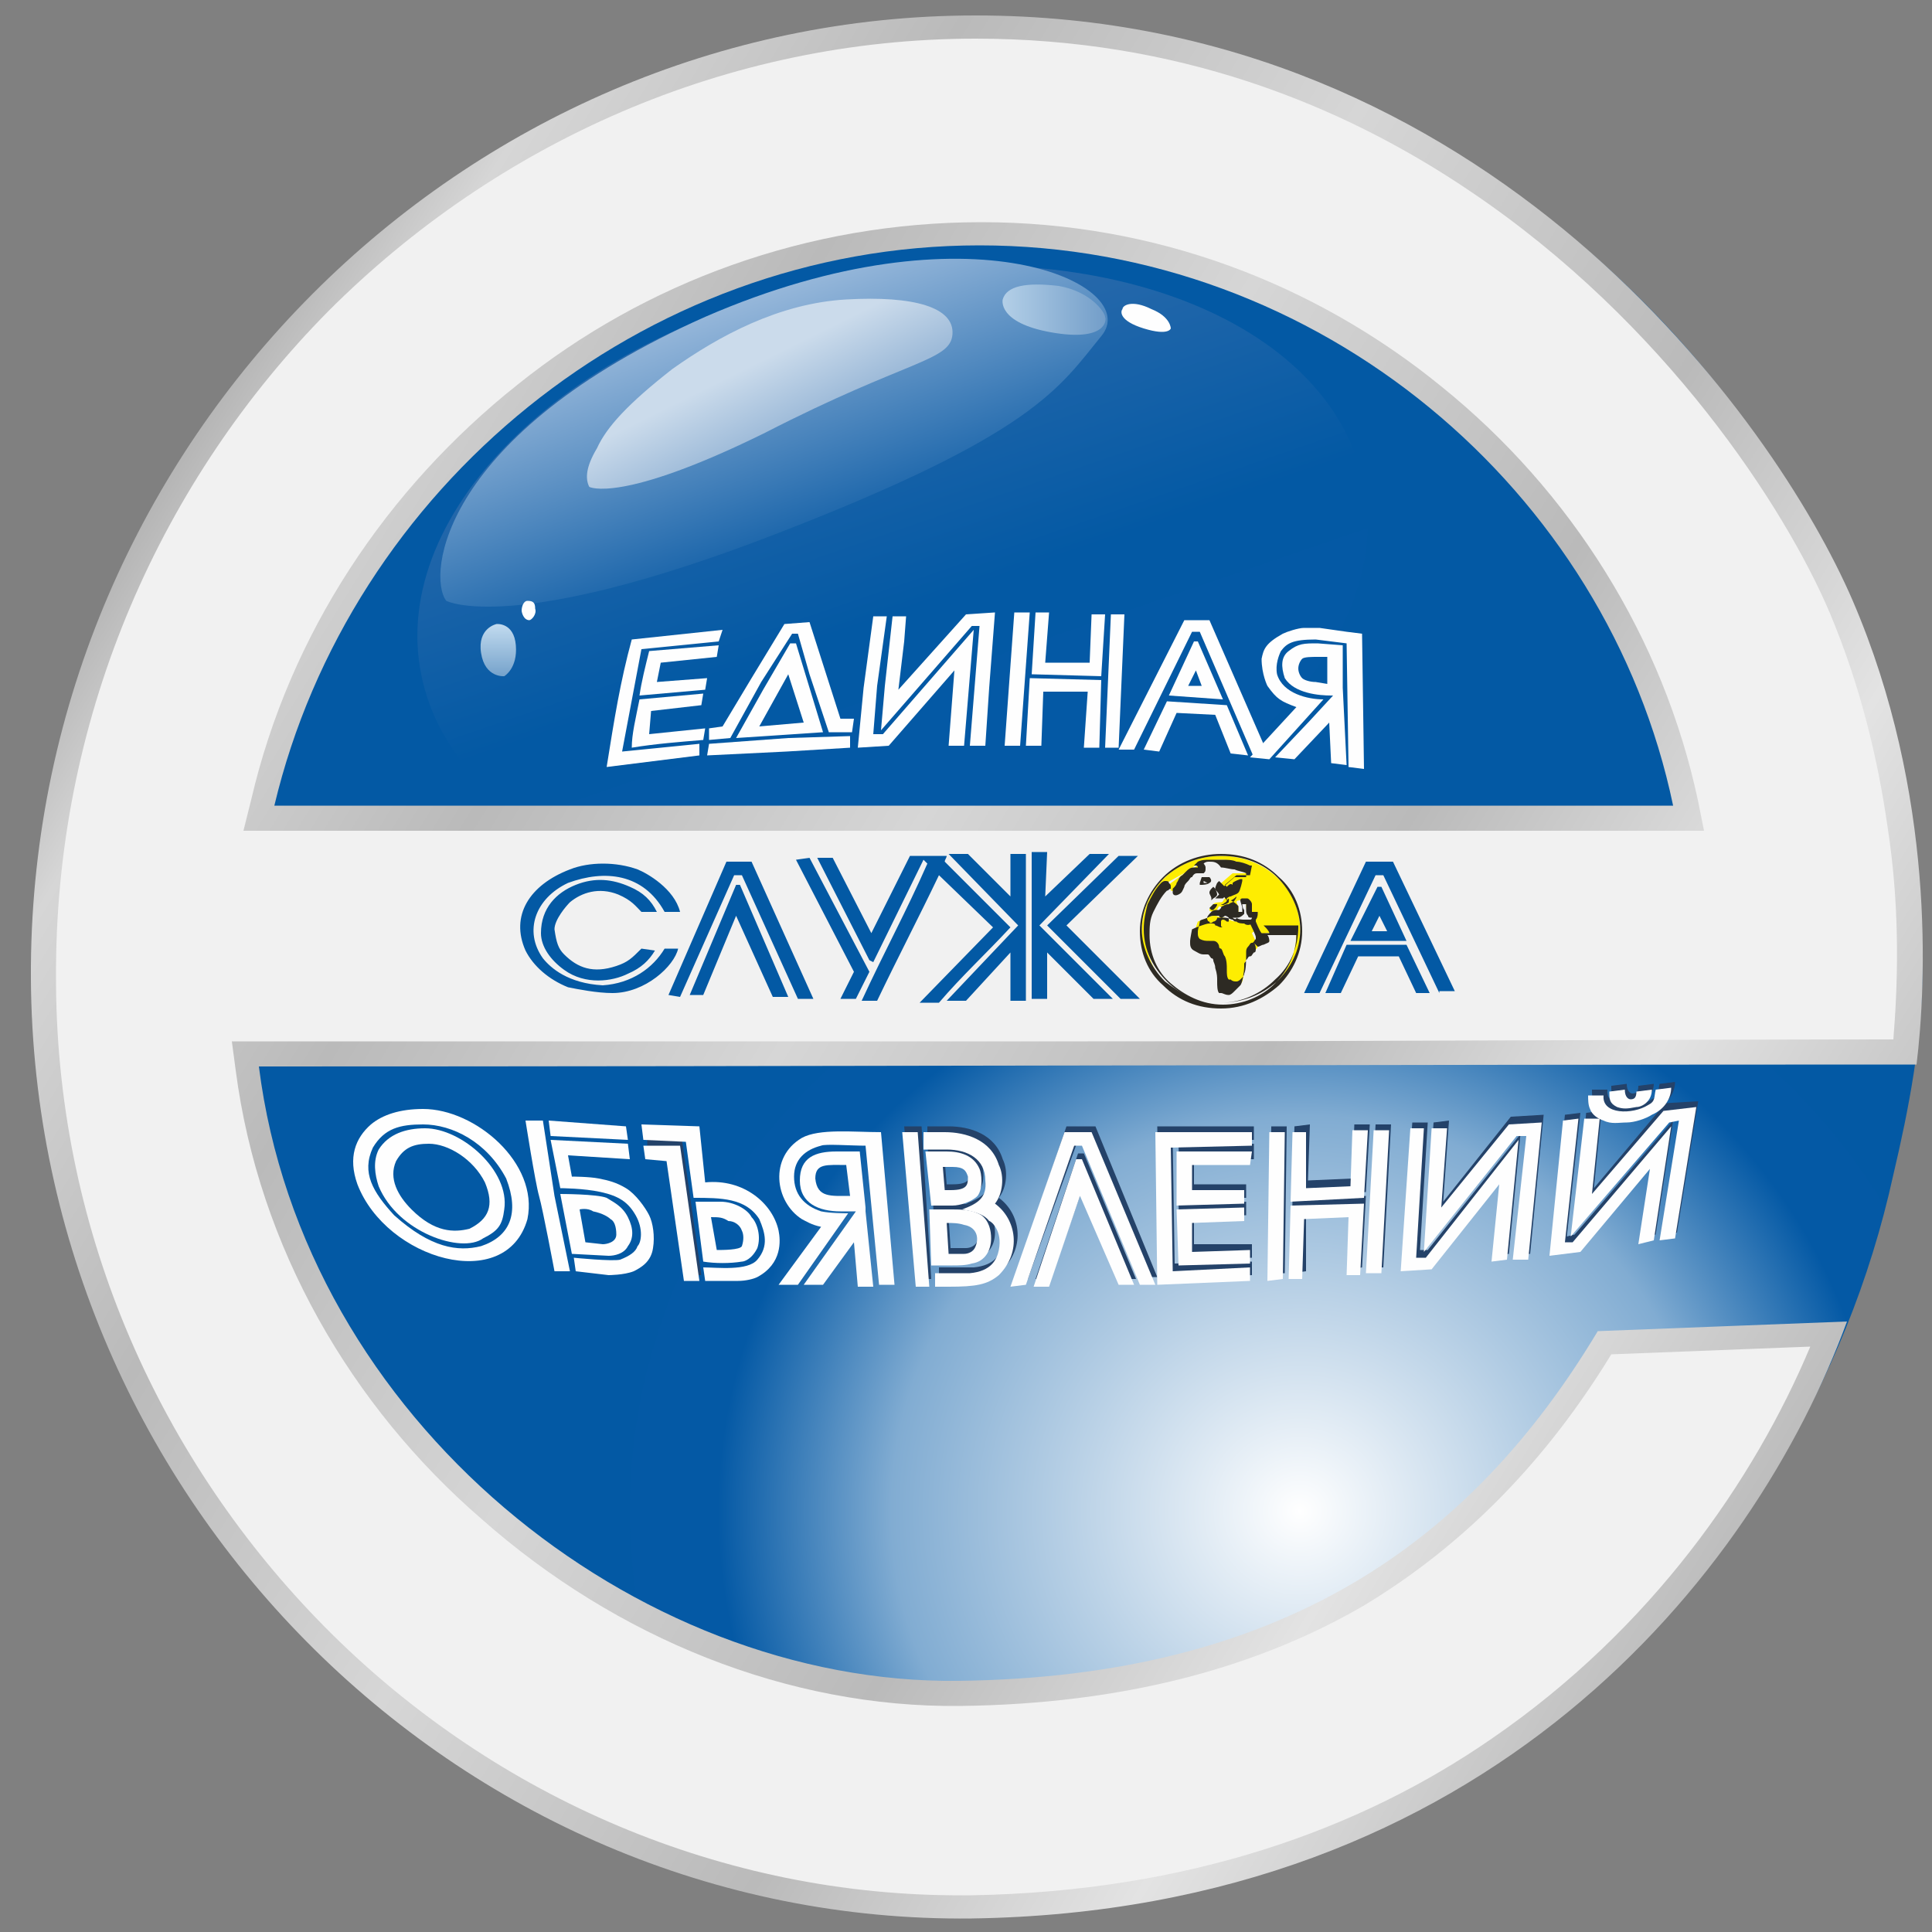 <?xml version="1.0" encoding="utf-8"?>
<!-- Generator: Adobe Illustrator 23.0.2, SVG Export Plug-In . SVG Version: 6.00 Build 0)  -->
<svg version="1.1" id="Слой_1" xmlns="http://www.w3.org/2000/svg" xmlns:xlink="http://www.w3.org/1999/xlink" x="0px" y="0px"
	 viewBox="0 0 100 100" style="enable-background:new 0 0 100 100;" xml:space="preserve">
<rect x="0" y="0" width="100" height="100" fill="#808080" stroke="none"/>
<style type="text/css">
	.st0{fill-rule:evenodd;clip-rule:evenodd;fill:#0359A4;}
	.st1{clip-path:url(#SVGID_2_);}
	.st2{fill-rule:evenodd;clip-rule:evenodd;fill:url(#SVGID_3_);}
	.st3{fill-rule:evenodd;clip-rule:evenodd;fill:url(#SVGID_4_);}
	.st4{fill-rule:evenodd;clip-rule:evenodd;fill:url(#SVGID_5_);}
	.st5{fill-rule:evenodd;clip-rule:evenodd;fill:url(#SVGID_6_);}
	.st6{fill-rule:evenodd;clip-rule:evenodd;fill:url(#SVGID_7_);}
	.st7{fill-rule:evenodd;clip-rule:evenodd;fill:#FEFEFE;}
	.st8{fill-rule:evenodd;clip-rule:evenodd;fill:url(#SVGID_8_);}
	.st9{fill:none;}
	.st10{fill-rule:evenodd;clip-rule:evenodd;fill:url(#SVGID_9_);}
	.st11{fill:#244269;}
	.st12{fill-rule:evenodd;clip-rule:evenodd;fill:#244269;}
	.st13{fill:#FEFEFE;}
	.st14{fill:#F1F1F1;}
	.st15{fill:#2D2A23;}
	.st16{fill-rule:evenodd;clip-rule:evenodd;fill:#FEED01;}
	.st17{fill:#0359A4;}
</style>
<g id="Слой_x5F_1">
	<path class="st0" d="M50.6,1.3c14.9,0,28.2,6.7,37.2,17.3c7.2,8.5,11.7,19.5,11.7,31.6c0,3.6-0.7,7.2-1.5,10.6
		c-4.8,21.9-24,38.3-47.4,38.3c-27,0-48.9-21.9-48.9-48.9C1.7,23.2,23.6,1.3,50.6,1.3L50.6,1.3z"/>
	<g>
		<defs>
			<path id="SVGID_1_" d="M52.1,2C67,2,77.3,8.2,86.3,18.8c7.2,8.5,13.1,16.6,13.1,28.7c0,7.3-1.4,15.4-4.1,21.7
				c-7.2,17-23.2,28.1-42.9,28.1c-27,0-48.9-21.9-48.9-48.9S25.1,2,52.1,2L52.1,2z"/>
		</defs>
		<clipPath id="SVGID_2_">
			<use xlink:href="#SVGID_1_"  style="overflow:visible;"/>
		</clipPath>
		<g class="st1">
			<g>
				
					<radialGradient id="SVGID_3_" cx="67.275" cy="80.505" r="30.105" gradientTransform="matrix(1 0 0 -0.969 0 156.231)" gradientUnits="userSpaceOnUse">
					<stop  offset="0" style="stop-color:#FFFFFF"/>
					<stop  offset="0.702" style="stop-color:#81ACD2"/>
					<stop  offset="1" style="stop-color:#0459A5"/>
				</radialGradient>
				<ellipse class="st2" cx="67.3" cy="78.2" rx="34.7" ry="32.2"/>
				<g id="_856743072">
					
						<linearGradient id="SVGID_4_" gradientUnits="userSpaceOnUse" x1="42.068" y1="84.299" x2="49.202" y2="63.569" gradientTransform="matrix(1 0 0 -1 0 102.285)">
						<stop  offset="0" style="stop-color:#2869AB"/>
						<stop  offset="0.659" style="stop-color:#0359A4"/>
						<stop  offset="1" style="stop-color:#0459A5"/>
					</linearGradient>
					<path class="st3" d="M46.2,30l3.1,15.5c-13.5,2.7-25.8-2-27.5-10.6c-1.7-8.5,7.8-17.7,21.3-20.4c13.5-2.7,25.8,2,27.5,10.6
						c1.7,8.5-7.8,17.7-21.3,20.4L46.2,30L46.2,30z"/>
					
						<linearGradient id="SVGID_5_" gradientUnits="userSpaceOnUse" x1="36.854" y1="88.079" x2="41.392" y2="75.035" gradientTransform="matrix(1 0 0 -1 0 102.285)">
						<stop  offset="0" style="stop-color:#A8C3E1"/>
						<stop  offset="1" style="stop-color:#1F68AC"/>
					</linearGradient>
					<path class="st4" d="M23.1,31.1c0,0,3.4,1.8,16.9-3.4s14.8-7.6,17-10.3c2.2-2.6-6.7-7-20.5-1C22.8,22.5,22.1,29.8,23.1,31.1
						L23.1,31.1z"/>
					
						<linearGradient id="SVGID_6_" gradientUnits="userSpaceOnUse" x1="38.811" y1="83.326" x2="40.387" y2="80.137" gradientTransform="matrix(1 0 0 -1 0 102.285)">
						<stop  offset="0" style="stop-color:#CBDBEB"/>
						<stop  offset="1" style="stop-color:#9EBBD9"/>
					</linearGradient>
					<path class="st5" d="M30.5,25.2c0,0,1.6,0.9,9.1-2.8c7.4-3.8,9.6-3.7,9.7-5.1c0.1-1.4-2-2-5.5-1.8c-3.5,0.2-6.6,1.9-9,3.6
						c-2.3,1.8-3.4,3-3.9,4.1C30.3,24.2,30.3,24.8,30.5,25.2L30.5,25.2z"/>
					
						<linearGradient id="SVGID_7_" gradientUnits="userSpaceOnUse" x1="51.899" y1="86.205" x2="57.193" y2="86.205" gradientTransform="matrix(1 0 0 -1 0 102.285)">
						<stop  offset="0" style="stop-color:#B3CFE7"/>
						<stop  offset="1" style="stop-color:#739EC9"/>
					</linearGradient>
					<path class="st6" d="M51.9,15.5c0,0-0.3,1.2,2.5,1.7c2.8,0.5,2.9-0.6,2.8-0.8c0-0.2-0.7-1.3-2.4-1.6
						C53.1,14.6,52.1,14.8,51.9,15.5L51.9,15.5z"/>
					<path class="st7" d="M58.1,16c-0.1,0.1-0.2,0.6,1.1,1c1.3,0.4,1.4,0,1.4,0s0-0.6-1-1C58.6,15.5,58.1,15.8,58.1,16L58.1,16z"/>
					
						<linearGradient id="SVGID_8_" gradientUnits="userSpaceOnUse" x1="25.816" y1="69.985" x2="25.816" y2="67.273" gradientTransform="matrix(1 0 0 -1 0 102.285)">
						<stop  offset="0" style="stop-color:#C2DBEF"/>
						<stop  offset="1" style="stop-color:#75A2CB"/>
					</linearGradient>
					<path class="st8" d="M26.1,35c0,0-1,0.1-1.2-1.2c-0.2-1.3,0.8-1.5,0.8-1.5s0.9-0.1,1,1.1C26.8,34.6,26.1,35,26.1,35L26.1,35z"
						/>
					<path class="st7" d="M27.4,32.1c0.1,0,0.4-0.3,0.3-0.6c0-0.3-0.1-0.4-0.4-0.4c-0.2,0-0.3,0.3-0.3,0.5
						C27,31.7,27.1,32.1,27.4,32.1L27.4,32.1z"/>
				</g>
			</g>
		</g>
	</g>
	<path class="st9" d="M52.1,2C67,2,77.3,8.2,86.3,18.8c7.2,8.5,13.1,16.6,13.1,28.7c0,7.3-1.4,15.4-4.1,21.7
		c-7.2,17-23.2,28.1-42.9,28.1c-27,0-48.9-21.9-48.9-48.9S25.1,2,52.1,2L52.1,2z"/>
	<g>
		<linearGradient id="SVGID_9_" gradientUnits="userSpaceOnUse" x1="2.242" y1="20.57" x2="93.271" y2="76.571">
			<stop  offset="0" style="stop-color:#8B8B8B"/>
			<stop  offset="0.128" style="stop-color:#D6D6D6"/>
			<stop  offset="0.284" style="stop-color:#BABABA"/>
			<stop  offset="0.47" style="stop-color:#D6D6D6"/>
			<stop  offset="0.671" style="stop-color:#BABABA"/>
			<stop  offset="0.832" style="stop-color:#E3E3E3"/>
			<stop  offset="1" style="stop-color:#BABABA"/>
		</linearGradient>
		<path class="st10" d="M50.7,12.7c17.6,0,32.5,12.7,35.9,29H14.2C18.1,25.3,33.2,12.7,50.7,12.7L50.7,12.7z M99.2,55.1
			c0.5-4.1,1-14-3.3-24C91.9,21.8,77,0.8,50.5,0.8S1.8,22.8,1.6,50s22,49.6,48.7,49.3C77,98.9,90.8,81.5,95.6,68.4l-12.9,0.5
			c-6.6,11-16.4,17.9-33.1,18.1c-16.7,0.2-33.9-13.5-36.2-31.8C42,55.2,70.6,55.1,99.2,55.1L99.2,55.1z"/>
		<g id="_875205872">
			<path class="st11" d="M85.5,56.9c0.4-0.2,0.3-0.4,0.4-0.8l0.8-0.1c0,0.5-0.3,1.1-1,1.4c-0.3,0.2-0.9,0.4-1.3,0.4
				c-0.4,0-0.8,0.1-1.2-0.1c-0.3-0.1-0.6-0.3-0.7-0.6c-0.1-0.2-0.1-0.5-0.1-0.7l0.8,0C83.1,57.4,84.7,57.4,85.5,56.9L85.5,56.9z"/>
			<path class="st11" d="M84.5,56.6c0.2,0,0.3-0.1,0.3-0.4l0.8-0.1c0,0.6-0.5,0.9-0.8,0.9c-0.5,0.1-0.7,0.1-1,0
				c-0.4-0.2-0.4-0.4-0.4-0.8l0.8-0.1C84.2,56.5,84.4,56.6,84.5,56.6L84.5,56.6z"/>
			<polygon class="st11" points="70.5,65.6 69.8,65.7 69.9,62.7 67.6,62.8 67.6,65.8 66.8,65.9 66.9,62.1 70.7,61.9 			"/>
			<polygon class="st11" points="71.2,58.2 72,58.2 71.6,65.6 70.8,65.6 			"/>
			<polygon class="st11" points="67,58.3 67.8,58.2 67.7,61.1 70,61 70.1,58.2 70.9,58.2 70.7,61.7 66.9,61.9 			"/>
			<polygon class="st11" points="65.8,58.3 66.6,58.3 66.5,65.9 65.7,65.9 			"/>
			<polygon class="st11" points="64.5,62.2 64.5,62.9 61.8,63 61.8,64.4 64.8,64.4 64.8,65.1 61.1,65.2 61,62.3 			"/>
			<polygon class="st11" points="64.9,59.2 64.9,60 61.8,60 61.8,61.3 64.5,61.3 64.5,62 61.1,62 61,59.3 			"/>
			<polygon class="st11" points="59.9,58.3 64.9,58.3 64.9,59 60.7,59 60.8,65.4 64.8,65.3 64.8,66 60,66.2 			"/>
			<path class="st11" d="M49.1,63l0.1,1.6c0.4,0,0.6,0,0.8,0c0.2,0,0.5-0.1,0.6-0.4c0.2-0.5,0-1-0.6-1.1C49.7,63,49.5,63,49.1,63
				L49.1,63z M48.3,62.3l1.2,0c0.4,0,1,0,1.5,0.3c0.4,0.3,0.5,0.8,0.5,1.2c0,0.6-0.3,1.2-1,1.3c-0.3,0.1-0.7,0.1-1,0.1l-1.1,0
				L48.3,62.3L48.3,62.3z"/>
			<path class="st11" d="M48,59.3l1.1,0c0.7,0,1.4,0.2,1.7,0.9c0.1,0.2,0.2,1-0.1,1.4c-0.3,0.3-0.9,0.5-1.3,0.5l-1.1,0L48,59.3z
				 M48.9,60.1l0.1,1.2l0.3,0c0.9,0,0.9-0.3,0.9-0.7c-0.1-0.3-0.2-0.5-0.8-0.5L48.9,60.1L48.9,60.1z"/>
			<path class="st11" d="M48,58.3l1.1,0c1.1,0,2.4,0.4,2.8,1.7c0.3,0.6,0.2,1.5-0.2,2c1.1,0.8,1.4,2.5,0.2,3.7
				c-0.6,0.5-1.2,0.6-2.6,0.6h-0.7l0-0.7l1.8,0c1.1-0.1,1.4-0.7,1.5-1.2c0.2-1-0.4-1.5-0.5-1.5c-0.3-0.4-0.9-0.5-1.4-0.6
				c0.8-0.3,1.3-0.6,1.2-1.5c0-1.1-0.9-1.6-2-1.6H48L48,58.3z"/>
			<polygon class="st11" points="46.8,58.3 47.7,58.3 48.2,66.2 47.5,66.2 			"/>
			<polygon class="st11" points="34.6,59.7 33.5,59.7 33.5,59 35.3,59 36.3,66 35.5,66 			"/>
			<polygon class="st11" points="78.4,64.9 79.1,58.5 78.6,58.5 73.8,64.4 74.2,58.1 75,58 74.7,62.2 78.2,57.8 79.9,57.7 
				79.2,64.9 			"/>
			<polygon class="st11" points="86.1,63.9 87,57.7 86.6,57.8 81.5,63.7 82.1,57.6 82.9,57.5 82.5,61.5 86.2,57.1 87.9,57 
				86.8,63.8 			"/>
			<polygon class="st11" points="73.5,64.7 73.9,64.7 78.7,58.7 78.1,64.9 77.3,65 77.7,61 74.2,65.4 72.6,65.5 73.1,58.1 
				73.9,58.1 			"/>
			<polygon class="st11" points="81.1,64 81.5,63.9 86.6,58 85.7,63.9 85,64 85.6,60.1 81.9,64.5 80.3,64.6 81,57.7 81.8,57.6 			
				"/>
			<polygon class="st12" points="55.2,58.3 52.5,66.2 53.2,66.2 55.8,59 56.1,59 59.2,66.1 59.9,66.1 56.7,58.3 			"/>
			<polygon class="st12" points="55.8,59.7 53.6,66.2 54.4,66.2 56,61.6 58,66.2 58.8,66.2 56.1,59.7 			"/>
		</g>
		<g id="_886595296">
			<path class="st13" d="M85.3,57.2c0.4-0.2,0.3-0.4,0.4-0.8l0.8-0.1c0,0.5-0.3,1.1-1,1.4c-0.3,0.2-0.9,0.4-1.3,0.4
				c-0.4,0-0.8,0.1-1.2-0.1c-0.3-0.1-0.6-0.3-0.7-0.6c-0.1-0.2-0.1-0.5-0.1-0.7l0.8,0C82.9,57.7,84.5,57.7,85.3,57.2L85.3,57.2z"/>
			<path class="st13" d="M84.4,56.9c0.2,0,0.3-0.1,0.3-0.4l0.8-0.1c0,0.6-0.5,0.9-0.8,0.9c-0.5,0.1-0.7,0.1-1,0
				c-0.4-0.2-0.4-0.4-0.4-0.8l0.8-0.1C84.1,56.8,84.3,56.9,84.4,56.9L84.4,56.9z"/>
			<polygon class="st13" points="70.4,66 69.7,66 69.8,63 67.5,63.1 67.4,66.2 66.7,66.2 66.8,62.4 70.6,62.3 			"/>
			<polygon class="st13" points="71.1,58.5 71.9,58.5 71.5,65.9 70.7,65.9 			"/>
			<polygon class="st13" points="66.9,58.6 67.6,58.6 67.6,61.5 69.9,61.4 70,58.5 70.8,58.5 70.6,62 66.8,62.2 			"/>
			<polygon class="st13" points="65.7,58.6 66.5,58.6 66.4,66.2 65.6,66.3 			"/>
			<polygon class="st13" points="64.4,62.5 64.4,63.2 61.7,63.3 61.7,64.8 64.7,64.7 64.7,65.4 61,65.5 60.9,62.6 			"/>
			<polygon class="st13" points="64.8,59.6 64.7,60.3 61.7,60.3 61.7,61.6 64.4,61.6 64.4,62.3 60.9,62.4 60.9,59.6 			"/>
			<polygon class="st13" points="59.8,58.6 64.8,58.6 64.8,59.3 60.6,59.4 60.7,65.8 64.7,65.6 64.7,66.3 59.9,66.5 			"/>
			<path class="st13" d="M49,63.3l0.1,1.6c0.4,0,0.6,0,0.8,0c0.2,0,0.5-0.1,0.6-0.4c0.2-0.5,0-1-0.6-1.1
				C49.6,63.3,49.3,63.3,49,63.3L49,63.3z M48.1,62.6l1.2,0c0.4,0,1,0,1.5,0.3c0.4,0.3,0.5,0.8,0.5,1.2c0,0.6-0.3,1.2-1,1.3
				c-0.3,0.1-0.7,0.1-1,0.1l-1.1,0L48.1,62.6L48.1,62.6z"/>
			<path class="st13" d="M47.9,59.6l1.1,0c0.7,0,1.4,0.2,1.7,0.9c0.1,0.2,0.2,1-0.1,1.4c-0.3,0.3-0.9,0.5-1.3,0.5l-1.1,0L47.9,59.6z
				 M48.8,60.4l0.1,1.2l0.3,0c0.9,0,0.9-0.3,0.9-0.7c-0.1-0.3-0.2-0.5-0.8-0.5L48.8,60.4z"/>
			<path class="st13" d="M47.8,58.6l1.1,0c1.1,0,2.4,0.4,2.8,1.7c0.3,0.6,0.2,1.5-0.2,2c1.1,0.8,1.4,2.5,0.2,3.7
				c-0.6,0.5-1.2,0.6-2.6,0.6h-0.7l0-0.7l1.8,0c1.1-0.1,1.4-0.7,1.5-1.2c0.2-1-0.4-1.5-0.5-1.5c-0.3-0.4-0.9-0.5-1.4-0.6
				c0.8-0.3,1.3-0.6,1.2-1.5c0-1.1-0.9-1.6-2-1.6h-1.2L47.8,58.6L47.8,58.6z"/>
			<polygon class="st13" points="46.7,58.6 47.5,58.6 48.1,66.6 47.4,66.6 			"/>
			<path class="st13" d="M44.8,62.7L44.8,62.7l0.4,3.9l-0.8,0l-0.2-2.3l-1.6,2.2l-1,0l2.7-3.8l-0.8,0c-1.1,0-2.1-0.4-2.1-1.6
				c0-1.2,0.8-1.5,1.9-1.5l1.2,0l0.3,2.9l0,0l0,0L44.8,62.7L44.8,62.7z M44,61.9l-0.2-1.6c-1,0-1.6-0.1-1.6,0.7
				C42.3,62,43,61.9,44,61.9L44,61.9z"/>
			<path class="st13" d="M42.5,63.5c-0.5-0.1-0.8-0.3-1-0.4c-1.4-0.9-1.7-3.2,0-4.2c0.9-0.5,2.7-0.3,4.1-0.3l0.7,7.9l-0.8,0
				l-0.7-7.2c-0.8,0-2.1-0.1-2.3,0c-0.8,0.2-1.4,0.7-1.4,1.6c0,0.9,0.5,1.5,1.4,1.8c0.5,0.1,1.2,0.1,1.4,0.1l-2.6,3.7l-1,0
				L42.5,63.5L42.5,63.5z"/>
			<path class="st13" d="M36,62.2l1.3,0c0.7,0,1.4,0.4,1.6,0.8c0.3,0.3,0.5,1,0.3,1.6c-0.3,0.6-0.7,0.7-0.8,0.7
				c-0.6,0.1-1.4,0.1-2,0L36,62.2L36,62.2z M36.8,63l0.3,1.7c0.3,0,1.2,0,1.3-0.2c0.1-0.3,0.1-0.6,0-0.8c-0.1-0.3-0.4-0.5-0.7-0.5
				C37.4,63,37.2,63,36.8,63z"/>
			<path class="st13" d="M35.5,59.1l-2.2-0.1l-0.1-0.8l3,0.1l0.3,2.9c2-0.2,3.5,1.1,3.8,2.5c0.1,0.5,0.2,1.7-1.1,2.4
				c-0.2,0.1-0.6,0.2-1,0.2l-1.7,0l-0.1-0.7c0.7,0,2.3,0.2,2.8-0.4c0.6-0.7,0.4-1.4,0.1-2.1C38.6,62,37.3,62,35.9,62L35.5,59.1
				L35.5,59.1z"/>
			<polygon class="st13" points="34.5,60.1 33.4,60 33.3,59.3 35.2,59.3 36.2,66.3 35.4,66.3 			"/>
			<path class="st13" d="M24.3,63.6c1-0.5,1.3-1.2,0.8-2.4c-0.6-1.2-1.9-2-2.9-2c-0.8,0-1.3,0.2-1.7,0.9c-0.4,0.9,0.1,1.8,0.8,2.5
				C22.5,63.8,23.5,63.8,24.3,63.6L24.3,63.6z M19.6,61.4c-0.2-0.6-0.3-1.3,0-1.9c0.5-0.8,1.4-1.1,2.4-1.1c1.9,0,4.4,2.2,4.1,4.2
				c-0.1,0.8-0.3,1.1-1.1,1.5C23.9,64.9,20.6,63.8,19.6,61.4L19.6,61.4z"/>
			<polygon class="st13" points="78.3,65.2 79,58.8 78.5,58.8 73.7,64.8 74.1,58.4 74.9,58.4 74.6,62.5 78.1,58.2 79.8,58.1 
				79.1,65.2 			"/>
			<polygon class="st13" points="85.9,64.2 86.9,58 86.4,58.1 81.3,64 82,57.9 82.8,57.9 82.4,61.8 86.1,57.5 87.8,57.3 86.7,64.1 
							"/>
			<polygon class="st13" points="73.3,65.1 73.8,65.1 78.6,59 78,65.2 77.2,65.3 77.6,61.3 74.1,65.7 72.5,65.8 73,58.4 73.7,58.4 
							"/>
			<polygon class="st13" points="81,64.3 81.4,64.3 86.5,58.3 85.6,64.2 84.8,64.4 85.4,60.5 81.8,64.8 80.2,65 80.9,58 81.7,57.9 
							"/>
			<path class="st13" d="M24.9,64.5c1.5-0.5,2-1.7,1.3-3.5c-1-1.9-2.8-2.8-4.3-2.8c-1.2,0-2,0.2-2.6,1.2c-0.6,1.3,0,2.3,1.1,3.5
				C22.3,64.6,23.7,64.8,24.9,64.5L24.9,64.5z M18.5,61.3c-0.5-1.4-0.1-2.4,0.7-3.1c0.6-0.5,1.5-0.8,2.7-0.8c2.7,0,6,2.8,5.4,5.7
				C26.2,67,20,65.2,18.5,61.3L18.5,61.3z"/>
			<path class="st7" d="M27.2,58c0,0,0.5,3.2,0.7,3.9c0.2,0.7,0.8,3.9,0.8,3.9l0.8,0l-0.8-3.9L28.1,58L27.2,58L27.2,58z"/>
			<polygon class="st7" points="28.4,58 28.5,58.8 32.5,59 32.4,58.3 			"/>
			<path class="st7" d="M28.5,59l0.5,2.5c0,0,1.2,0,2.1,0.2c0.9,0.2,1.4,0.5,1.8,1.2c0.4,0.7,0.3,1.4,0.1,1.6
				c-0.1,0.3-0.4,0.5-0.9,0.7c-0.4,0.1-2.4-0.1-2.4-0.1l0.1,0.7l1.7,0.2c0,0,0.8,0,1.3-0.2c0.4-0.2,0.9-0.5,1-1.2
				c0.1-0.6,0-1.3-0.2-1.7c-0.2-0.4-0.7-1.1-1.2-1.4c-0.5-0.3-0.9-0.4-1.4-0.5c-0.5-0.1-1.4-0.1-1.4-0.1l-0.2-1.1l3.2,0.2l-0.1-0.8
				L28.5,59L28.5,59z"/>
			<path class="st7" d="M29,61.8l0.6,3.1l1.9,0.1c0.3,0,0.8-0.1,1-0.5c0.3-0.4,0.3-0.9,0-1.5c-0.3-0.6-0.8-0.8-1.1-1
				C30.9,61.8,29,61.8,29,61.8z M30,62.6l0.3,1.7l0.9,0.1c0.2,0,0.7-0.1,0.7-0.5c0-0.4-0.1-0.7-0.3-0.8c-0.1-0.1-0.4-0.3-0.9-0.4
				C30.4,62.5,30,62.6,30,62.6L30,62.6z"/>
			<polygon class="st7" points="55.1,58.6 52.3,66.6 53.1,66.5 55.6,59.3 56,59.3 59,66.5 59.8,66.5 56.5,58.6 			"/>
			<polygon class="st7" points="55.7,60 53.5,66.6 54.3,66.6 55.9,61.9 57.9,66.5 58.7,66.5 56,60 			"/>
		</g>
		<path class="st14" d="M97.7,42.8c-0.5-3.5-1.4-7.3-3-11.1c-2.3-5.4-8.5-15-18.6-21.8C69.3,5.3,60.8,2,50.5,2
			C37.6,2,25.7,7.4,17,16.1C8.4,24.8,3,36.8,2.9,50c0,0.3,0,0.7,0,1C3,64,8.4,75.7,16.8,84.2c8.4,8.5,20,13.8,32.5,13.9
			c0.3,0,0.7,0,1,0c11.2-0.2,20.1-3.4,26.9-8.1c8.3-5.7,13.6-13.4,16.5-20.3l-10.3,0.4c-3.3,5.4-7.5,9.8-12.8,13
			c-5.5,3.2-12.4,5.1-20.9,5.2c-8.9,0.1-17.8-3.5-24.8-9.7c-6.7-5.8-11.5-14-12.7-23.2L12,53.9h1.4c17,0,29.9,0,42.9,0
			c15.1,0,30.2-0.1,41.7-0.1l0,0C98.2,51.3,98.4,47.3,97.7,42.8z M12.6,43l0.4-1.6c2-8.6,7-16.1,13.8-21.5c6.6-5.3,15-8.4,24-8.4
			c9,0,17.3,3.2,23.8,8.5c6.7,5.4,11.5,13,13.3,21.5l0.3,1.5C63,43,37.8,43,12.6,43z"/>
	</g>
	<g>
		<g>
			<path class="st13" d="M32.7,33.1l4.7-0.5l-0.2,0.6l-4,0.4l-1,5.3l4-0.4l0,0.6l-4.8,0.6C31.8,37.2,32.1,35.3,32.7,33.1L32.7,33.1z
				"/>
			<path class="st13" d="M37.2,33.4L37.1,34l-2.9,0.3l-0.2,1l2.6-0.2l-0.1,0.6L33.1,36c0.1-0.7,0.3-1.5,0.5-2.3L37.2,33.4z"/>
			<path class="st13" d="M36.4,35.9l-0.1,0.6l-2.6,0.3L33.6,38l2.9-0.3l-0.1,0.6c-1.2,0.1-2.5,0.2-3.7,0.4c0-0.7,0.2-1.5,0.4-2.5
				L36.4,35.9L36.4,35.9z"/>
			<path class="st13" d="M41.2,33.3l1.4,4.6l-4.5,0.3l1.4-2.5l1.4-2.4L41.2,33.3L41.2,33.3z M41.6,37.4l-0.8-2.5l-1.5,2.7L41.6,37.4
				L41.6,37.4z"/>
			<polygon class="st13" points="37.4,37.6 38.9,35.1 40.6,32.3 41.9,32.2 42.7,34.7 43.5,37.2 44.2,37.2 44.1,37.9 42.9,37.9 
				41.9,34.9 41.3,32.8 41,32.8 39.4,35.3 37.8,38.2 36.7,38.3 36.7,37.7 			"/>
			<polygon class="st13" points="40.7,38.9 36.6,39.1 36.7,38.5 40.8,38.2 44,38.1 44,38.7 			"/>
			<polygon class="st13" points="50.2,38.6 50.7,32.4 50.3,32.4 45.6,37.8 45.8,35.5 46.2,31.9 46.9,31.9 46.8,33.2 46.5,35.7 
				50,31.8 51.5,31.7 51.2,35.6 51,38.6 			"/>
			<polygon class="st13" points="45.2,38 45.7,38 50.4,32.6 49.9,38.6 49.1,38.6 49.4,34.7 46,38.6 44.4,38.7 44.7,35.6 45.2,31.9 
				45.9,31.9 45.4,35.5 			"/>
			<polygon class="st13" points="52.5,31.7 53.3,31.7 52.8,38.6 52,38.6 			"/>
			<polygon class="st13" points="53.6,31.7 54.3,31.7 54.1,34.3 56.4,34.3 56.5,31.8 57.2,31.8 57,35 53.4,34.9 			"/>
			<polygon class="st13" points="57.5,31.8 58.2,31.8 57.9,38.7 57.2,38.7 			"/>
			<polygon class="st13" points="56.9,38.7 56.1,38.7 56.3,35.8 54,35.8 53.9,38.6 53.1,38.6 53.3,35.1 57,35.2 			"/>
			<path class="st13" d="M65.7,39.2l-0.8,0l-2.8-6.5l-0.4,0l-3,6.1l-0.8,0l3.4-6.7l1.3,0L65.7,39.2L65.7,39.2z M64.6,39.1L63.7,39
				l-0.8-2l-2-0.1l-0.9,2l-0.8-0.1l1.2-2.5l3.1,0.2L64.6,39.1L64.6,39.1z M61.8,33.2l0.2,0l1.3,3L60.5,36L61.8,33.2L61.8,33.2z
				 M61.9,34.7l-0.4,0.8l0.7,0L61.9,34.7z"/>
			<path class="st13" d="M66,39.2l1.8-1.9L69,36l-0.1,0c-0.6,0-1.9-0.1-2.4-0.9c-0.2-0.6-0.2-1.1,0.2-1.4c0.5-0.4,0.8-0.4,1.5-0.4
				l1.3,0.1v2.2l0.2,4l-0.8-0.1l-0.1-2.1L67,39.3L66,39.2L66,39.2z M68.7,35.4v-1.4l-0.5,0c-0.3,0-0.7,0-0.8,0.1
				c-0.1,0.1-0.2,0.3-0.2,0.5c0,0.2,0.1,0.4,0.2,0.5c0.1,0.1,0.4,0.2,0.7,0.2L68.7,35.4z M69.8,39.7l-0.1-6.4l-1.6-0.2
				c-1.2,0-1.5,0.2-1.8,0.6c-0.1,0.2-0.3,0.7-0.2,1.2c0.3,1,1.6,1.3,2.4,1.3l-2.8,3.1l-1-0.1l2.4-2.6c-0.8-0.3-1-0.4-1.5-1.1
				c0,0-0.3-0.6-0.3-1.4c0.1-0.5,0.2-0.8,1.1-1.3c0.2-0.1,0.8-0.3,1.1-0.3c0.2,0,0.6,0,0.8,0l1.4,0.2l0.8,0.1l0.1,7L69.8,39.7
				L69.8,39.7z"/>
		</g>
		<g>
			<path class="st15" d="M62.3,45.6l0,0.1c0.1,0,0.2,0,0.2,0c0,0,0,0,0,0L62.3,45.6L62.3,45.6z M62.1,45.7l0.1-0.3l0.4,0l0,0
				c0,0,0.2,0.2,0,0.3c-0.1,0.1-0.4,0.1-0.4,0.1h-0.1L62.1,45.7L62.1,45.7z"/>
			<g>
				<path class="st16" d="M62,44.7L62,44.7c0.4-0.1,0.8-0.2,1.2-0.2s1,0.1,1.4,0.3l-0.1,0.4h-0.7l-0.7,0.6l0.3,0.3
					c0,0,0.1-0.3,0.2-0.2c0,0.1,0,0.3,0.1,0.2c0.1,0,0.2-0.2,0.2-0.2s-0.2,0-0.1-0.1c0.1-0.1,0.3-0.1,0.3-0.1s-0.1,0.4-0.1,0.5
					c-0.1,0.1-0.6,0.2-0.6,0.3c-0.1,0.1-0.1,0.2-0.2,0.2c-0.1,0-0.3,0-0.4,0.1c-0.1,0.1-0.2,0.2-0.2,0.3c0,0.1,0.2,0.1,0.3,0.1
					c0.1-0.1,0.2-0.3,0.2-0.3s0.1,0.1,0.3,0c0.1,0,0.2-0.1,0.2-0.1s0.2,0.1,0.2,0.2c0.1,0.1,0.1,0.2,0.1,0.2c0,0,0,0.1-0.1,0.1
					c-0.1,0-0.2-0.1-0.2-0.1s-0.1-0.1-0.2-0.1c-0.1,0,0.1,0.2,0.3,0.2c0.1,0,0.4,0,0.4-0.1c0-0.1,0-0.1,0-0.2c0-0.1-0.1-0.3-0.1-0.3
					c0-0.1,0.1-0.1,0.3-0.1c0.1,0,0.2,0,0.2,0.2c0,0.1,0,0.4,0.1,0.5c0.1,0,0.3,0.1,0.3,0.1s0,0.3-0.2,0.3c-0.2,0.1-0.5,0-0.7,0
					c-0.2,0-0.4-0.1-0.6-0.2c-0.3,0-0.4-0.1-0.5-0.1c-0.2,0-0.2,0-0.4,0.1c-0.2,0.1-0.5,0.2-0.5,0.2s-0.2,0.5-0.1,0.6
					c0,0.1-0.1,0.3,0.2,0.5c0.3,0.1,0.5,0.1,0.7,0.2c0.2,0,0.2,0.2,0.3,0.4c0.1,0.2,0.2,0.8,0.2,1c0,0.2,0,0.5,0.1,0.6
					c0.1,0.1,0.2,0.2,0.4,0.2c0.2,0,0.4-0.2,0.5-0.4c0.1-0.2,0.1-1,0.2-1.1c0-0.2,0.1-0.3,0.3-0.4c0.1-0.1,0.3-0.2,0.3-0.3
					c0-0.1-0.3-0.7-0.3-0.7l0.1-0.1c0,0,0.3,0.6,0.3,0.6c0,0,0.5-0.1,0.5-0.1c0-0.1-0.2-0.4-0.2-0.4s0.6,0,1,0c0.4,0,0.6,0,0.6,0
					c0,2-1.7,3.8-3.9,3.8c-2.1,0-3.9-1.6-3.9-3.7c0-0.9,0.4-1.7,0.9-2.4l0,0L62,44.7L62,44.7z M60.2,45.8c0,0,0.2-0.2,0.3,0
					c0.1,0.1,0,0.4,0.3,0.3c0.3-0.1,0.2-0.5,0.5-0.7c0.3-0.2,0.3-0.4,0.6-0.3c0.3,0,0.4,0.2,0.3-0.1c-0.1-0.2-0.2-0.2-0.2-0.2
					L60.2,45.8z M63.2,44.3c2.3,0,4.1,1.7,4.1,3.9c0,2.1-1.8,3.9-4.1,3.9s-4.1-1.7-4.1-3.9C59.1,46,60.9,44.3,63.2,44.3z"/>
			</g>
			<path class="st15" d="M62,44.6L62,44.6c0.2-0.1,0.4-0.1,0.6-0.1c0.2,0,0.4,0,0.7,0c0.2,0,0.5,0,0.7,0.1c0.2,0,0.5,0.1,0.7,0.2
				l0.1,0l-0.1,0.5h-0.7l-0.6,0.5l0.1,0.1c0.1-0.1,0.2-0.2,0.3-0.1c0,0,0,0,0-0.1c0.1-0.1,0.4-0.2,0.4-0.2l0.1,0l0,0.1
				c0,0-0.1,0.5-0.2,0.6c-0.1,0.1-0.2,0.1-0.4,0.2c-0.1,0-0.2,0.1-0.2,0.1c0,0,0,0,0,0.1c0,0.1-0.1,0.1-0.2,0.2c-0.1,0-0.1,0-0.2,0
				l0.1,0c0,0,0.1,0.1,0.2,0c0.1,0,0.2-0.1,0.2-0.1l0-0.1l0.1,0c0,0,0.2,0.1,0.3,0.2c0,0,0.1,0.1,0.1,0.1c0,0.1,0,0.1,0,0.2
				c0,0,0,0.1,0,0.1l0,0l0.1,0c0,0,0.1,0,0.1,0c0,0,0,0,0-0.1c0,0,0,0,0-0.1l0,0c0-0.1-0.1-0.3-0.1-0.4c0-0.1,0.1-0.1,0.1-0.1
				c0.1,0,0.1,0,0.2,0c0.1,0,0.1,0,0.2,0.1c0,0,0.1,0.1,0.1,0.2c0,0.1,0,0.1,0,0.2c0,0.1,0,0.2,0,0.2c0,0,0.2,0,0.2,0l0.1,0v0.1
				c0,0,0,0.2-0.1,0.3l0,0.1c0,0,0.2,0.5,0.3,0.6c0,0,0.1,0,0.2,0c0.1,0,0.1,0,0.2,0c0-0.1-0.2-0.3-0.2-0.3l-0.1-0.1h0.1
				c0,0,0.6,0,1,0c0.4,0,0.6,0,0.6,0h0.1V48c0,1-0.4,2-1.2,2.7c-0.7,0.7-1.7,1.2-2.8,1.2c1.1,0,2.1-0.4,2.9-1.1
				c0.7-0.7,1.2-1.6,1.2-2.7c0-1-0.5-2-1.2-2.7c-0.7-0.7-1.7-1.1-2.9-1.1c-1.1,0-2.1,0.4-2.9,1.1c-0.7,0.7-1.2,1.6-1.2,2.7
				c0,1,0.5,2,1.2,2.7c0.4,0.3,0.8,0.6,1.3,0.8c-0.5-0.2-0.9-0.5-1.2-0.8c-0.7-0.7-1.2-1.6-1.2-2.7c0-0.5,0.1-0.9,0.2-1.3
				c0.2-0.4,0.4-0.8,0.7-1.1l0,0l0.1,0.1l-0.1-0.1c0,0,0.1-0.1,0.2-0.1c0.1,0,0.2,0,0.2,0.1c0.1,0.1,0.1,0.1,0.1,0.2
				c0,0,0,0.1,0,0.1c0,0,0,0,0.1,0c0.1-0.1,0.2-0.2,0.2-0.3c0.1-0.1,0.1-0.3,0.3-0.4c0.1-0.1,0.1-0.1,0.2-0.2
				c0.1-0.1,0.2-0.2,0.4-0.2c0.1,0,0.2,0,0.2,0c0,0,0,0,0.1,0c0,0,0,0-0.1,0c0-0.1-0.1-0.1-0.1-0.1c0,0,0,0-0.1,0l0,0L62,44.6
				L62,44.6z M62.6,44.6c-0.1,0-0.2,0-0.3,0.1c0,0,0.1,0.1,0.1,0.2c0,0.2,0,0.2-0.1,0.3c0,0-0.1,0-0.1,0c0,0-0.1,0-0.2,0
				c-0.1,0-0.2,0-0.3,0.2c-0.1,0-0.1,0.1-0.2,0.2c-0.1,0.1-0.2,0.2-0.2,0.3c-0.1,0.2-0.1,0.3-0.3,0.4c-0.2,0.1-0.3,0-0.3-0.1
				c0,0,0-0.1,0-0.1c0,0,0-0.1,0-0.1c0,0,0,0-0.1,0c-0.1,0-0.1,0.1-0.2,0.1c-0.3,0.3-0.5,0.7-0.7,1.1c-0.2,0.4-0.2,0.8-0.2,1.2
				c0,1,0.4,1.9,1.1,2.5c0.7,0.6,1.6,1.1,2.7,1.1h0c1,0,2-0.4,2.7-1.1c0.7-0.7,1.1-1.6,1.1-2.5c-0.1,0-0.3,0-0.6,0
				c-0.3,0-0.7,0-0.9,0c0.1,0.1,0.1,0.3,0.1,0.3c0,0,0,0,0,0c0,0.1-0.1,0.1-0.3,0.2c-0.1,0-0.2,0.1-0.3,0.1c0,0,0,0,0,0h0
				c0,0-0.1-0.1-0.2-0.2c0.1,0.1,0.1,0.3,0.1,0.3c0,0.1,0,0.2-0.1,0.2c-0.1,0.1-0.1,0.2-0.2,0.2c-0.1,0-0.1,0.1-0.2,0.2
				c0,0.1-0.1,0.1-0.1,0.2l0,0.1c0,0.3-0.1,0.9-0.2,1c-0.1,0.1-0.2,0.2-0.3,0.3c-0.1,0.1-0.2,0.2-0.3,0.2c-0.2,0-0.3-0.1-0.4-0.1
				l-0.1,0c-0.1-0.1-0.1-0.4-0.1-0.6l0-0.1c0-0.1,0-0.3-0.1-0.6c0-0.2-0.1-0.3-0.1-0.4c0,0,0-0.1-0.1-0.1c-0.1-0.1-0.1-0.2-0.2-0.2
				c-0.1,0-0.1,0-0.2,0c-0.2,0-0.3-0.1-0.5-0.2c-0.2-0.1-0.2-0.3-0.2-0.4c0,0,0-0.1,0-0.1c0-0.1,0.1-0.6,0.1-0.6l0,0l0,0
				c0,0,0.2-0.1,0.5-0.2c0.3-0.1,0.3-0.1,0.5-0.1c0.1,0,0.2,0,0.2,0.1c0.1,0,0.2,0.1,0.3,0.1c0,0,0.1,0,0.1,0c0,0-0.1,0-0.1-0.1
				c0,0,0,0,0-0.1c0,0,0-0.1,0-0.1c0,0,0-0.1,0.1-0.1c0.1,0,0.2,0.1,0.2,0.1l0,0c0,0,0,0,0.1,0c0,0,0,0,0,0c0,0,0,0,0,0
				c0,0,0,0,0-0.1c0,0,0-0.1,0-0.1c0,0-0.1-0.1-0.2-0.1c0,0-0.1,0.1-0.2,0.1c-0.1,0-0.2,0-0.2,0c0,0.1-0.1,0.2-0.2,0.2l0,0
				c-0.1,0.1-0.2,0.1-0.2,0c-0.1,0-0.1-0.1-0.1-0.1l0,0c-0.1-0.1,0.1-0.3,0.2-0.4l0,0c0.1-0.1,0.2-0.1,0.3-0.1c0.1,0,0.1,0,0.1,0
				c0,0,0.1-0.1,0.1-0.1c0,0,0-0.1,0.1-0.1c0,0,0.1-0.1,0.3-0.1c0.1-0.1,0.3-0.1,0.3-0.2c0,0,0.1-0.1,0.1-0.2l0,0
				c0,0-0.2,0.2-0.3,0.2c-0.1,0-0.1,0-0.1-0.1c0,0,0-0.1,0-0.1c0,0,0-0.1,0-0.1c0-0.1,0,0.2,0,0.2l-0.1,0.1l-0.4-0.5l0.8-0.7h0.6
				l0-0.2c-0.2-0.1-0.4-0.1-0.6-0.2c-0.2,0-0.5-0.1-0.7-0.1C63,44.6,62.8,44.6,62.6,44.6L62.6,44.6z M63.7,45.9
				C63.7,45.9,63.7,45.9,63.7,45.9L63.7,45.9C63.8,45.9,63.7,45.9,63.7,45.9z M63.9,45.8L63.9,45.8L63.9,45.8
				C63.9,45.8,63.9,45.8,63.9,45.8L63.9,45.8z M64,45.8L64,45.8L64,45.8L64,45.8z M63,46.8c-0.1,0-0.1,0-0.2,0l0,0
				c-0.1,0.1-0.2,0.2-0.2,0.2l0,0c0,0,0,0,0.1,0.1c0,0,0,0,0.1,0l0,0C62.9,47,63,46.9,63,46.8L63,46.8L63,46.8z M64,47.5
				c0,0-0.1,0-0.2,0C63.9,47.6,64,47.6,64,47.5c0.1,0.1,0.3,0.1,0.4,0.1c0.1,0,0.2,0,0.3,0c0.1,0,0.1-0.1,0.1-0.1
				c-0.1,0-0.2,0-0.2-0.1c-0.1-0.1-0.1-0.2-0.1-0.3c0-0.1,0-0.1,0-0.2c0-0.1,0-0.1,0-0.1c0,0,0,0-0.1,0c-0.1,0-0.1,0-0.1,0
				c0,0,0,0,0,0c0,0,0,0.2,0.1,0.3l0,0c0,0.1,0,0.1,0,0.1c0,0,0,0.1,0,0.1C64.2,47.5,64.1,47.5,64,47.5L64,47.5z M64.8,47.8
				C64.7,47.8,64.7,47.8,64.8,47.8c-0.1,0.1-0.3,0.1-0.4,0c-0.1,0-0.3,0-0.4-0.1c-0.1,0-0.1,0-0.2-0.1c-0.1,0-0.2-0.1-0.4-0.1
				c-0.2,0-0.3,0-0.3-0.1c-0.1,0-0.1,0-0.2,0c-0.2,0-0.2,0-0.4,0.1c-0.2,0.1-0.4,0.1-0.4,0.2c0,0.1-0.1,0.4-0.1,0.5c0,0,0,0.1,0,0.1
				c0,0.1,0,0.2,0.1,0.3c0.2,0.1,0.3,0.1,0.5,0.1c0.1,0,0.1,0,0.2,0c0.2,0,0.3,0.2,0.3,0.3c0,0,0,0.1,0.1,0.1
				c0.1,0.1,0.1,0.3,0.2,0.4c0.1,0.2,0.1,0.5,0.1,0.6l0,0.1c0,0.2,0,0.4,0.1,0.5l0.1,0c0.1,0.1,0.2,0.1,0.3,0.1
				c0.1,0,0.2-0.1,0.2-0.1c0.1-0.1,0.2-0.2,0.2-0.3c0.1-0.2,0.1-0.7,0.1-1l0-0.1c0-0.1,0-0.2,0.1-0.3c0.1-0.1,0.1-0.2,0.2-0.2
				c0.1,0,0.1-0.1,0.2-0.2c0,0,0-0.1,0-0.1c0-0.1-0.3-0.7-0.3-0.7l0-0.1L64.8,47.8L64.8,47.8z M63.2,44.2c1.2,0,2.2,0.4,3,1.2
				c0.8,0.7,1.2,1.7,1.2,2.8c0,1.1-0.5,2.1-1.2,2.8c-0.8,0.7-1.8,1.2-3,1.2c-1.2,0-2.2-0.4-3-1.2c-0.8-0.7-1.2-1.7-1.2-2.8
				c0-1.1,0.5-2.1,1.2-2.8C61,44.6,62.1,44.2,63.2,44.2z"/>
			<path class="st15" d="M62.9,46c0-0.1,0.1-0.3,0.1-0.3l0.1-0.1l0.5,0.5l0,0.1c0,0-0.2,0.2-0.3,0.3c-0.1,0-0.3,0-0.3,0l-0.1,0
				l0.2-0.2C63,46.1,62.9,46.1,62.9,46L62.9,46z"/>
			<path class="st15" d="M62.8,46.2C62.8,46.2,62.8,46.2,62.8,46.2C62.8,46.2,62.8,46.2,62.8,46.2C62.8,46.2,62.8,46.2,62.8,46.2
				C62.8,46.2,62.8,46.2,62.8,46.2z M62.6,46.2c0-0.1,0.1-0.2,0.1-0.2l0.1-0.1l0.1,0.1c0,0,0.1,0.2,0.1,0.3c0,0.1-0.2,0.2-0.2,0.2
				l-0.1,0.1l0-0.1C62.7,46.4,62.6,46.3,62.6,46.2L62.6,46.2z"/>
		</g>
	</g>
	<path class="st17" d="M71.3,45.9l0.2,0l1.3,2.8l-2.9,0L71.3,45.9z M71.4,47.4L71,48.2l0.8,0L71.4,47.4L71.4,47.4z M35.7,51.5
		l2.4-5.7l0.2,0l2.5,5.8l-0.8,0l-1.9-4.2l-1.7,4.1L35.7,51.5L35.7,51.5z M34.6,51.5l3-6.9l1.3,0l3.2,7.1l-0.8,0l-2.9-6.4l-0.4,0
		l-2.8,6.3L34.6,51.5L34.6,51.5z M34.4,49.1l0.7,0c-0.2,0.9-1.7,2.3-3.4,2.3c-0.8,0-1.8-0.2-2.3-0.3c-1-0.4-1.8-1.1-2.2-1.9
		c-0.8-1.8,0.2-3.4,2.3-4.2c1-0.4,2.4-0.4,3.5,0c0.5,0.2,1.9,1,2.2,2.2l-0.8,0c-1.1-2-3.1-2.2-5-1.5c-1.7,0.8-2.3,2.5-1.3,3.9
		c0.4,0.5,1.3,1.3,3.1,1.4C32.7,50.9,33.8,50.1,34.4,49.1L34.4,49.1z M34,47.2l-0.8,0c-0.3-0.3-0.5-0.6-1.2-0.9
		c-1-0.4-1.9-0.1-2.5,0.4c-0.2,0.2-0.8,0.9-0.8,1.4c0.1,0.7,0.2,1,0.5,1.3c0.7,0.7,1.5,1,2.7,0.6c0.6-0.2,0.8-0.4,1.3-0.9l0.7,0.1
		c-0.3,0.5-0.7,0.9-1.4,1.2c-0.8,0.4-2.2,0.6-3.3-0.2C28.5,49.7,28,49,28,48.3c0-1.3,0.8-2.1,1.8-2.5c1-0.4,1.9-0.3,2.8,0.1
		C33.3,46.2,33.7,46.6,34,47.2z M41.9,44.4c1,1.9,2.1,4,3.1,5.9l-0.7,1.4l-0.8,0l0.7-1.4l-3-5.8L41.9,44.4z M45,49.7l-2.7-5.3l0.8,0
		l2,3.9l2-4l0.8,0l0,0l0.3,0l0,0l0.8,0c0,0.1-0.1,0.2-0.1,0.3l3.4,3.4c-1.3,1.4-2.5,2.5-3.7,3.9h-1l3.8-3.9l-2.8-2.7
		c-1.1,2.3-2.1,4.2-3.2,6.5l-0.8,0c1.2-2.6,2.3-4.6,3.4-7.1l-0.2-0.2l-2.6,5.3L45,49.7L45,49.7z M53.8,47.9l3.8,3.8l-1,0l-2.4-2.4
		l0,2.4l-0.8,0l0-4.2l0-3.4h0.8l-0.1,2.3l2.3-2.2l1,0L53.8,47.9L53.8,47.9z M52.7,47.9l-3.6-3.7l1,0l2.2,2.2l0-2.2l0.8,0l0,3.3
		l0,4.3l-0.8,0l0-2.5L50,51.8l-1,0L52.7,47.9z M54.2,47.9l3.7-3.6l1,0l-3.7,3.6l3.8,3.8l-1,0L54.2,47.9L54.2,47.9z M74.5,51.4
		l-2.9-6.1l-0.4,0l-2.9,6.1h-0.8l3.2-6.8l1.4,0l3.2,6.7H74.5L74.5,51.4z M73.3,51.4l-0.9-1.9l-2.1,0l-0.9,1.9h-0.8l1.1-2.5h3.1
		l1.2,2.5H73.3L73.3,51.4z"/>
</g>
</svg>
